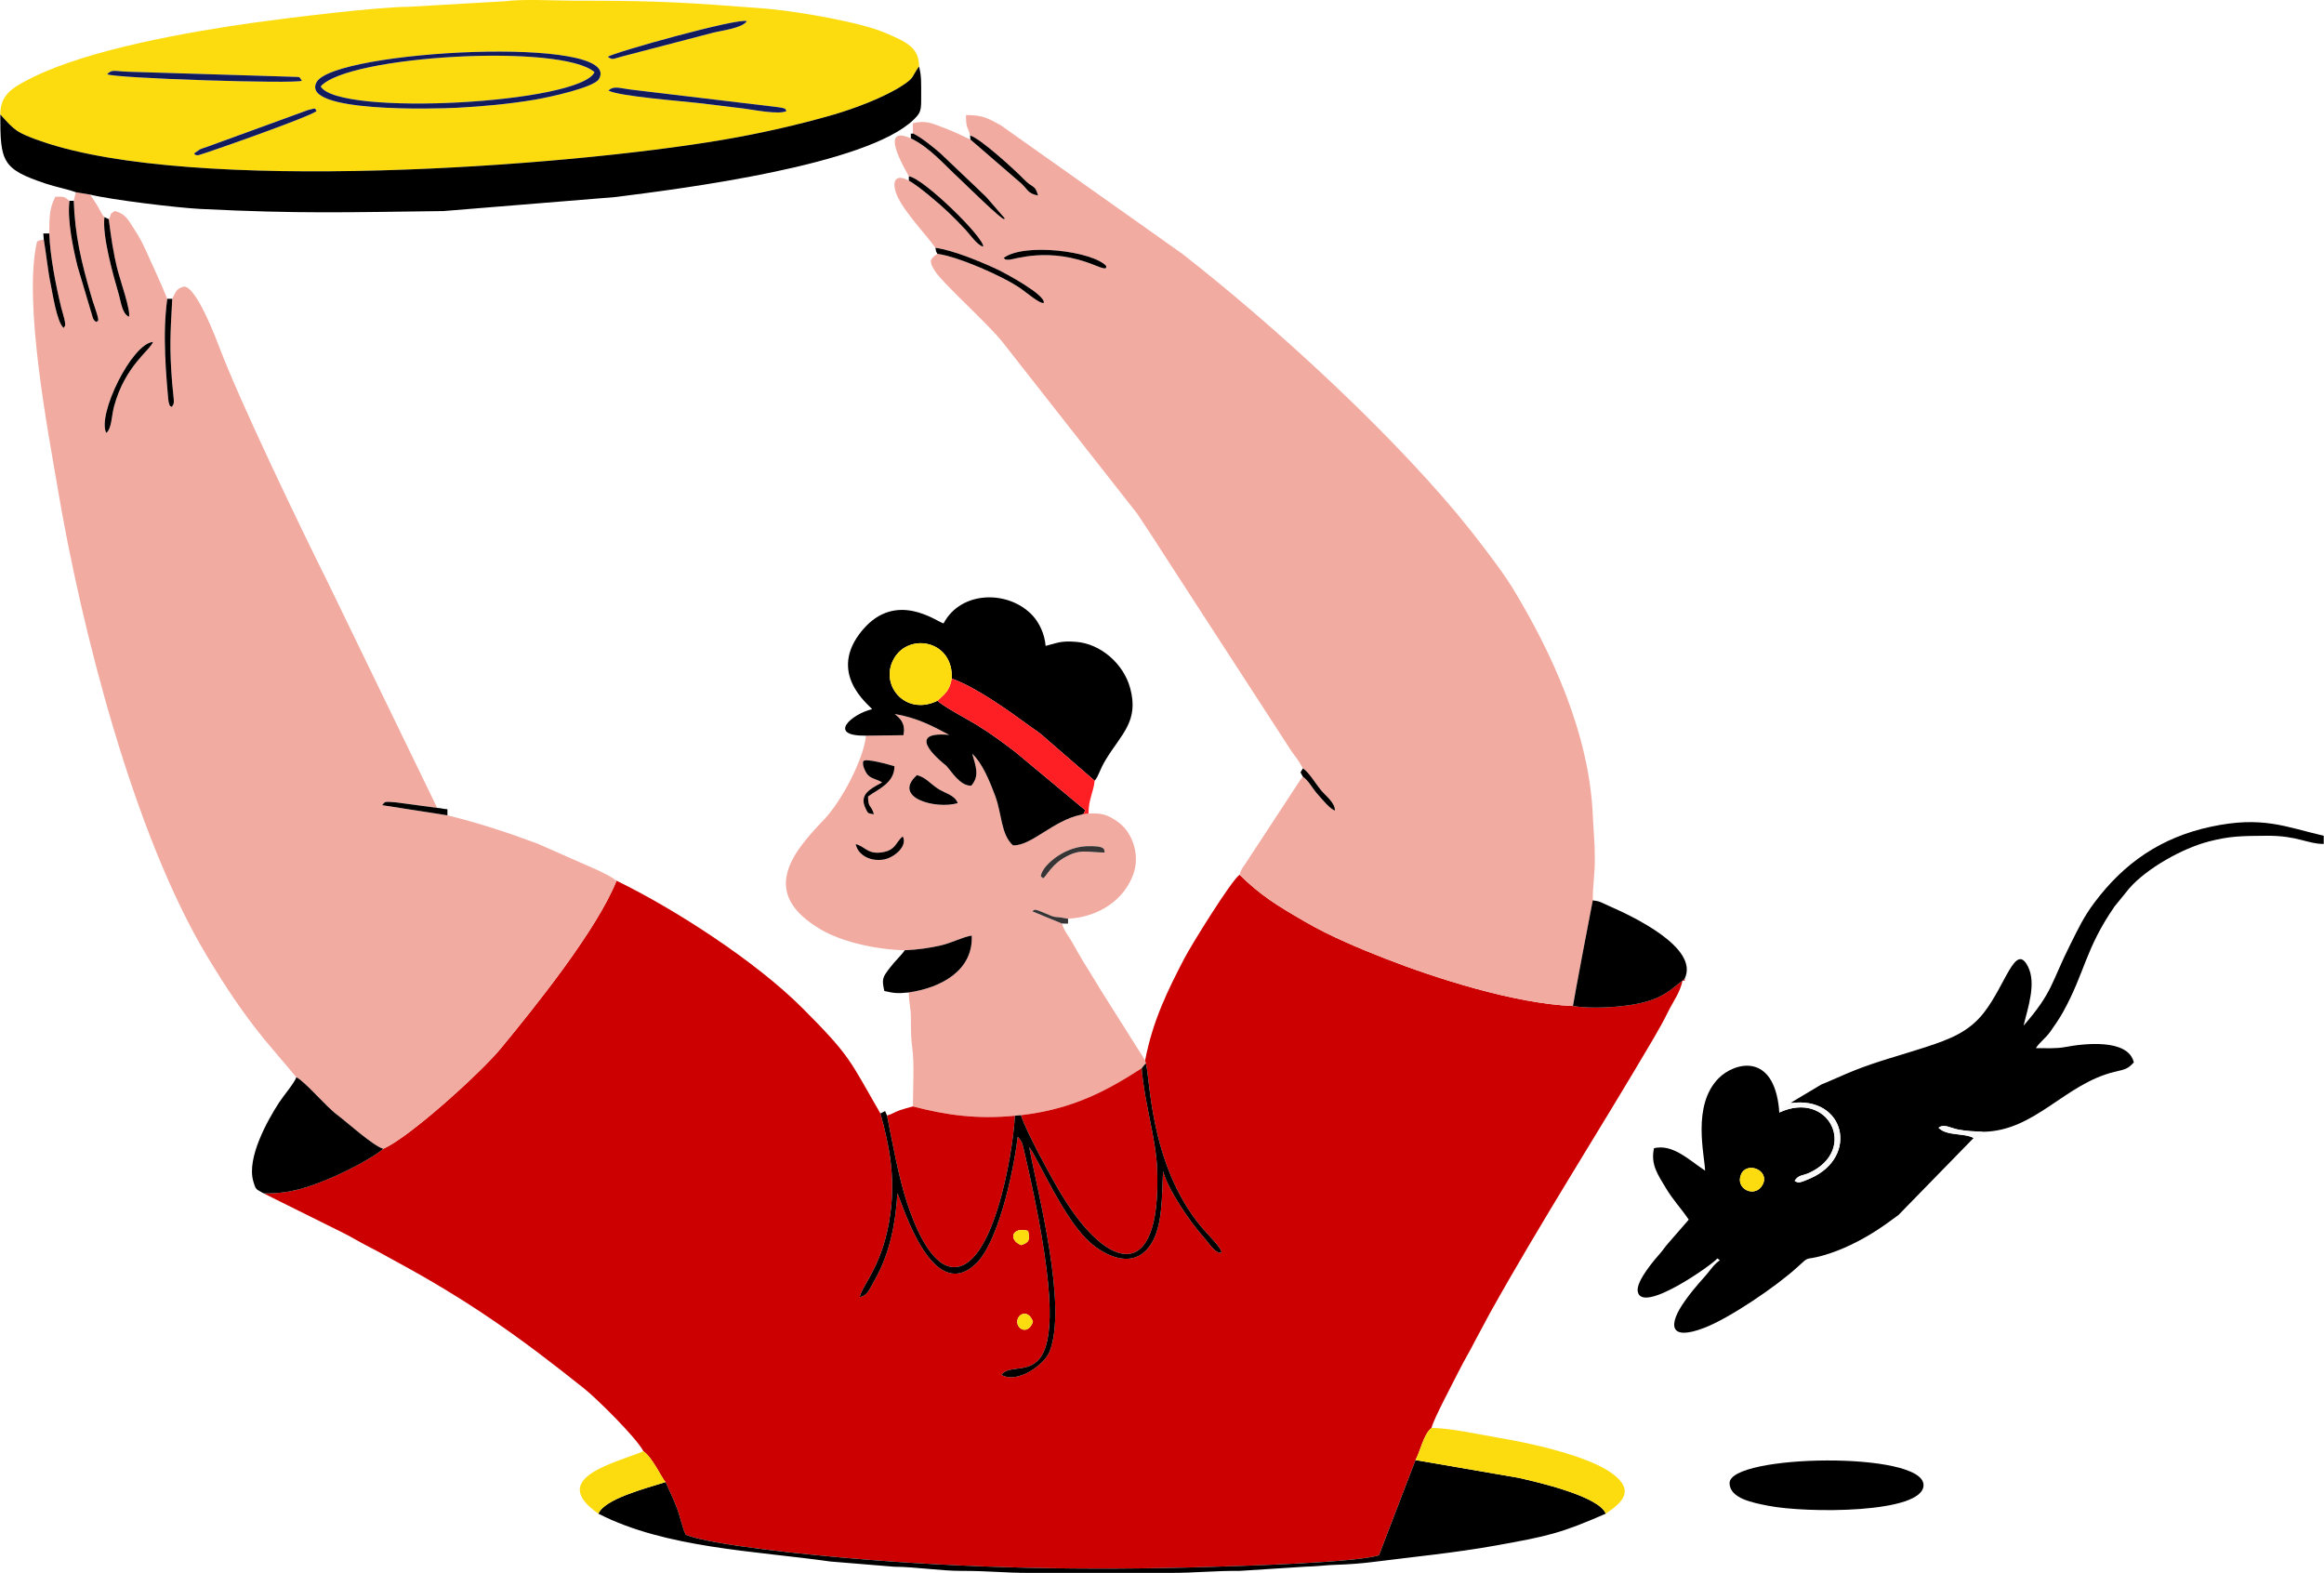 <?xml version="1.0" encoding="UTF-8"?>
<!DOCTYPE svg PUBLIC "-//W3C//DTD SVG 1.1//EN" "http://www.w3.org/Graphics/SVG/1.1/DTD/svg11.dtd">
<!-- Creator: CorelDRAW -->
<svg xmlns="http://www.w3.org/2000/svg" xml:space="preserve" width="4.031in" height="2.728in" version="1.1" style="shape-rendering:geometricPrecision; text-rendering:geometricPrecision; image-rendering:optimizeQuality; fill-rule:evenodd; clip-rule:evenodd"
viewBox="0 0 4271.5 2891.47"
 xmlns:xlink="http://www.w3.org/1999/xlink"
 xmlns:xodm="http://www.corel.com/coreldraw/odm/2003">
 <defs>
  <style type="text/css">
   <![CDATA[
    .fil7 {fill:#373435}
    .fil3 {fill:black}
    .fil5 {fill:#131B5F}
    .fil0 {fill:#CC0000}
    .fil1 {fill:#F2ABA1}
    .fil6 {fill:#F9F9FA}
    .fil2 {fill:#FDDC0F}
    .fil4 {fill:#FE1F25}
   ]]>
  </style>
 </defs>
 <g id="Layer_x0020_1">
  <g id="_2460829182720">
   <path class="fil0" d="M1898.52 2429.78c-8.18,23.69 -28.88,15.12 -28.87,0 0,-15.12 20.67,-23.64 28.87,0zm-21.76 -140.85c-23.86,-9.64 -17.33,-34.49 12.88,-26.19 3.44,16.72 2.12,21.2 -12.88,26.19zm228 -339.6l0.96 5.51c8.48,18.17 4.86,184.12 102.69,300.99 10.86,12.98 38.01,39.26 36.57,46.98 -11.23,2.61 -24.11,-19.2 -32.63,-28.53 -24.63,-26.98 -65.75,-87.75 -74.68,-121.19 -2.21,43.31 -0.33,99.49 -21.59,133.19 -26.06,41.32 -67.86,30.76 -102.16,6.21 -45.59,-32.64 -84.88,-117.68 -114.26,-170.95 -4.56,-8.27 0.28,0.13 -4.54,-7.6 -0.36,-0.58 -1.44,-1.07 -1.7,-2.49 -0.27,-1.43 -1.13,-1.67 -1.73,-2.49 14.55,79.61 71.45,293 36.99,376.58 -9.15,22.2 -57.41,59.08 -88.28,41.86 29.53,-39.99 156.25,79.3 42,-410.99 -3.2,-13.73 -3.86,-17.89 -11.9,-26.74 -8.81,72.54 -37.43,196.52 -77.38,233.94 -79.75,74.73 -134.15,-108.79 -143.84,-130.31 -3.15,55.14 -13.99,109.81 -40,156.76 -13.85,25 -15.41,31.07 -29.25,34.58 4.03,-22.19 43.57,-58.35 56.33,-153.59 9.03,-67.45 -1.46,-124.4 -18.3,-184.13 -56.96,-98.42 -53.84,-104.19 -143.89,-194.24 -84.73,-84.75 -232.15,-180.53 -341.18,-233.66 -36.72,90.82 -146.63,228.01 -212.93,308.42 -36.86,44.71 -168.9,164.24 -216.07,184.38 -18.21,16.33 -70.11,42.69 -97.18,53.96 -39.57,16.48 -73.11,29.02 -122.63,28l145.14 72.09c18.89,9.43 30.85,17.26 48.74,26.33 18.02,9.13 30.32,16.28 46.35,24.97 136.68,74.04 229.39,139.67 349.64,235.91 22.35,17.89 94.51,88.88 108.29,114.61 10.24,8.14 14.7,15.52 22.92,28.25 5.72,8.86 13.34,23.89 17.88,28.53 6.9,16.36 14.67,31.18 21.17,48.73 5.9,15.92 9.32,34.54 15.83,48.2 50.04,19.77 232.77,37.15 298.8,42.86 219.07,18.93 439.44,22.98 659.37,16.32 59.44,-1.8 274.48,-7.85 316.37,-21.6l67.17 -174.94c9.42,-17.71 14.73,-47.21 29.35,-58.98 3.76,-16.36 40.74,-85.28 51.29,-106.47 9.78,-19.61 18.66,-33.27 27.53,-51.3l28.83 -53.75c94.69,-169.54 201.12,-335.32 299.9,-503.35 10.63,-18.07 18.99,-33.08 27.83,-50.99 9.16,-18.56 21.45,-34.14 26.24,-56.76 5.08,0.65 3.82,1.77 3.82,-3.33l-3.82 3.33c-25.51,20.22 -39.62,34.2 -84.82,43.13 -32.25,6.38 -84.97,9.21 -116.75,3.76 -106.55,-4.22 -252.73,-51.11 -343.68,-86.62 -49.71,-19.41 -102.95,-41.88 -146.81,-67.18 -56.34,-32.49 -83.74,-49.81 -122.38,-87.47 -15,10.13 -88.81,129.31 -101.39,153.53 -29.72,57.19 -58.09,113.6 -72.23,187.72z"/>
   <path class="fil1" d="M1844.55 474.2c37.89,-28.39 164.47,-12.43 188.92,15.01 -1.96,1.49 5.31,9.28 -20.15,-1.18 -86.78,-35.69 -149.4,-10.28 -159.48,-10.56 -9.82,-0.27 -4.61,-0.54 -9.29,-3.27zm-61.63 -225.08c18.62,4.84 84.04,64.96 97.34,78.86 19.33,20.21 21.44,10.03 27.66,31.42 -21.02,-4.03 -18.2,-12.01 -34.09,-24.93l-90.26 -77.97c-16.51,-7.93 -32.66,-15.54 -49.98,-21.99 -21.48,-8 -31.58,-13.68 -55.77,-8.04l0 18.75c15.21,7 38.5,26.24 50.14,36.29l63.44 60.28c7.71,7.76 13.27,12.51 21.1,20.24l34.05 39.19c0.03,-0.41 -0.4,1.06 -0.67,1.55 -3.58,3.3 -71.78,-64.42 -82.52,-74.29 -27.67,-25.41 -54.61,-57.67 -89.3,-74.13 -60.53,-26.59 -10.48,56.93 -3.76,69.75 26.48,2.98 138.17,112.2 136.81,129.26 -11.15,-2.5 -23.92,-21.81 -32.5,-30.99 -11.09,-11.88 -19.88,-20.83 -31.61,-32.11 -15.2,-14.61 -54.72,-48.43 -72.71,-58.3 -18.52,-10.04 -31.43,-5.54 -24.49,19.67 8.49,30.83 59.53,83 73.28,103.89 33.85,4.7 84.87,26.14 114.04,39.82 13.71,6.43 89.9,47.31 85.11,61.6 -7.16,1.74 -30.7,-18.45 -41.76,-26.22 -32.75,-23.01 -116.24,-59.25 -153.64,-64.09 -14.53,9.88 -15.5,13.93 -4.91,31.01 14.29,23.04 96.39,95.84 124.47,131.01l247.59 315.44c7.75,11.42 13.03,19.66 20.98,31.58 14.33,21.49 26.17,41.02 39.82,61.52l223 343.78c9.25,12.68 13.63,17.92 20.94,31.52 11.64,7.64 22.56,26.85 32.42,39.06 9.76,12.07 26.64,23.57 26.52,38.59 -9.22,-3.15 -23.03,-20.14 -31.6,-29.85 -10.96,-12.43 -16.15,-24.61 -27.35,-32.48 -0.58,0.65 -1.48,0.81 -1.72,1.97 -0.24,1.16 -1.39,1.57 -1.71,1.98l-99.52 151.87c-6.24,10.01 -10.5,13.11 -13.41,24.45 38.64,37.66 66.04,54.98 122.38,87.47 43.87,25.3 97.11,47.77 146.81,67.18 90.95,35.51 237.13,82.4 343.68,86.62 2.01,-13.96 35.99,-193.28 36.48,-194.24 0,-29.2 3.83,-45.74 3.76,-77.37 -0.07,-31.02 -2.63,-53.14 -3.73,-78.85 -6.36,-148.88 -74.44,-298.13 -147.99,-418.78 -22.23,-36.45 -78.02,-107.62 -104.68,-139.3 -135.6,-161.13 -338.13,-346.27 -501.81,-474.1l-334.01 -236.52c-21.95,-11.44 -30.31,-18.72 -63.86,-18.72 0,27.1 3.18,18.78 7.51,37.67z"/>
   <path class="fil1" d="M194.87 795.84c-17.28,-32.86 46.68,-164.05 85.91,-167.31 -4.87,15.11 -51.43,43.62 -71.63,118.58 -4.84,17.94 -4.16,40.74 -14.28,48.73zm-59.83 -426.74c2.15,63.95 14.24,113.21 31.07,171.59 2.68,9.3 5.19,17.05 8.18,25.76 10.47,30.5 3.93,21.94 2.12,25.5 -4.88,-4.32 -1.78,0.14 -5.89,-6.57l-28.48 -95.65c-7.96,-32.38 -19.36,-86.12 -14.82,-120.63 -10.72,-7.7 -7.21,-7.51 -25.88,-7.51 -10.98,20.76 -11.09,36.5 -11.34,67.56 1.52,41.41 11.89,94.72 21.88,135.67 1.76,7.22 4.04,13.58 5.74,20.98 3.51,15.31 0.78,13.07 -1.26,17.05 -12.32,-10.86 -20.07,-62.67 -23.44,-78.9 -5.6,-27.07 -8.4,-56.87 -12.95,-83.53 -8.01,1.82 -6.95,0.68 -12.42,3.76 -25.88,111.07 20.73,350.96 38.03,453.68 42.72,253.73 138.95,635.82 275.63,861.68 34.05,56.27 62.98,100.18 104.16,151.08l58.87 69.71c16.17,7.69 53.47,53.15 75.78,69.63 15.94,11.78 65.03,56.35 83.97,61.87 47.18,-20.14 179.22,-139.68 216.07,-184.38 66.31,-80.41 176.21,-217.6 212.93,-308.42 -11.79,-8.71 -20.07,-11.87 -33.25,-18.75l-112.02 -49.38c-51.42,-19.15 -108.07,-38.16 -165.72,-52.04l-119.86 -18.7c5.54,-5.91 1.7,-7.47 26,-5.07l75.09 10.09 -202.69 -417.91c-47.89,-95.75 -159.5,-328.02 -196.76,-426.31 -6.12,-16.13 -42.93,-114.19 -65.98,-114.19 -15.41,4.12 -15.07,10.47 -21.69,22.52 -3.45,65.15 -5.38,88.38 -0.24,153.98 0.63,7.98 1.47,14.73 2.21,22.62 1.44,15.29 1.92,15.02 -2.81,22.32 -3.42,-3.52 -2.6,2.03 -5.72,-8.56 -0.53,-1.81 -1.3,-11.43 -1.52,-13.86 -0.71,-7.99 -1.37,-16.12 -1.99,-23.76 -1.39,-17.14 -2.38,-34.21 -3.01,-51.4 -1.27,-34.77 -0.65,-67.44 3.91,-101.34 -11.59,-28.88 -25.45,-57.89 -38.88,-87.93 -7.27,-16.26 -13.19,-26.89 -22.56,-41.26 -10.19,-15.64 -15.53,-27.59 -35.35,-32.21 -13.1,9.6 -2.72,1.86 -10.8,15.02 4.51,34.21 8.08,61.51 16.82,95.52 4.23,16.49 24.26,74.05 20.26,83.86 -12.61,-5.75 -14.62,-27.43 -18.49,-40.73 -10.64,-36.48 -30.77,-107.58 -26.51,-142.41 -4.79,-5.46 -1.49,-0.99 -6.21,-8.85 -2.86,-4.76 -3.72,-7.14 -6.67,-12.1 -4.7,-7.91 -9.03,-13.74 -13.44,-20.43l-26.28 -4.36 -3.83 15.72z"/>
   <path class="fil2" d="M356.44 282.78c0.58,-0.71 1.47,-2.72 1.79,-2.07l8.9 -6.2c2.87,-1.35 9.74,-3.47 13.82,-4.87l184.74 -67.33c18.95,-5.36 11.44,-1.61 15.94,1.64 -9.89,10.21 -214.55,81.56 -217.74,81.43 -7.72,-0.31 -3.03,-0.07 -7.45,-2.6zm761.5 -116.36c10.13,-9.16 19.73,-4.48 40.25,-1.88l268.22 32.05c21.4,2.67 15.8,4.06 19.08,7.36 -12.6,7.72 -63.86,-2.67 -78.67,-4.44 -27.36,-3.25 -55.97,-6.94 -83.45,-10.12 -30.91,-3.58 -147.01,-12.51 -165.43,-22.97zm-17.44 -20.97c-9.22,15.41 -90.55,33.25 -118.54,37.94 -46.4,7.78 -94.23,12.18 -141.65,14.7 -39.61,2.11 -288.6,9.4 -258.98,-46.8 31.35,-59.5 567.8,-87.15 519.17,-5.84zm-904.01 -9.05c9.43,-9.32 11.44,-5.5 39.97,-4.46l300.58 9.19c16.25,0.97 10.81,-1.49 17.48,7.33 -11.59,6.12 -347.5,-4.46 -358.03,-12.05zm920.54 -31.91c8.11,-7.56 241.24,-72.58 255.5,-65.55 -8.93,13.01 -45.09,16.86 -63.22,21.49l-166.82 43.57c-15.63,4.02 -16.73,7.05 -25.45,0.49zm-1117.04 105.95c26.32,29.06 29.16,33.29 75.53,49.38 278.72,96.76 961.74,46.91 1253.7,-2.92 69.03,-11.78 136.78,-27.18 201.72,-45.86 39.14,-11.25 96.87,-33.07 129.17,-54.89 21.26,-14.36 14.66,-14.15 28.96,-33.94 0,-34.38 -21.5,-44.51 -62.66,-62.05 -45.97,-19.59 -155.9,-38.01 -208.2,-43.28 -22.76,-2.3 -36.29,-2.87 -59.16,-4.65 -119.16,-9.29 -178.84,-10.98 -304.32,-10.98 -35.39,0 -94.11,-3.43 -126.59,1.03l-177.44 10.23c-57.56,0.16 -223.45,20.52 -285.93,29.36 -121.03,17.13 -301.9,48.96 -405.98,100.74 -36.27,18.04 -58.79,31.08 -58.79,67.81z"/>
   <path class="fil1" d="M1913.12 1612.01c-1.22,-16.5 38.59,-54.66 83.65,-56.42 38.55,-1.5 31.88,7.61 33.7,11.64 -34.47,-0.34 -45.54,-7.65 -75.39,10.05 -28.44,16.86 -36.52,44.3 -39.67,35.46 -0.27,-0.74 -1.51,-0.51 -2.28,-0.73zm-340.55 -60.36c18.55,5.05 22.81,20.69 52.14,14.51 21.9,-4.61 22.12,-18.63 34.34,-28.68 9.9,17.71 -15.84,39.45 -35.06,42.6 -25.59,4.19 -47.53,-8.91 -51.42,-28.43zm187.57 -75.25c-40.38,11.81 -121.32,-9.99 -74.82,-51.53 17.18,5.17 21.47,13.39 38.05,24.7 12.21,8.32 31.86,11.89 36.77,26.83zm-169.84 8.7c-10.86,-23.85 6.96,-34.23 30.96,-46.7 -9,-6.08 -19.24,-6.19 -26.54,-14.1 -3.08,-3.33 -11.12,-17.97 -8.05,-24.79 3,-6.66 48.29,6.41 57.24,9.02 0,31.05 -30.5,42.36 -48.61,55.67 0.36,22.36 5.61,14.22 10.84,32.71 -10.48,-2.27 -10.26,0.44 -15.83,-11.82zm1.18 -132.69c-3.33,40.53 -43.74,119.68 -77.81,155.02 -59.87,62.11 -118.16,135.29 -4.66,201.57 36.19,21.14 96.92,36.49 153.79,37.88 22.67,-0.91 45,-3.98 66.36,-8.89 20.28,-4.66 42.03,-16.3 56.77,-18.04 2.88,63.73 -55.71,95.8 -115.63,104.47 0,19.75 3.96,26.54 3.84,49.76 -0.12,22.11 0.35,36.97 2.65,53.66 3.82,27.89 1.02,75.97 1.02,106.13 63.17,16.48 119.03,23.75 187.54,17.11l11.04 -1.02c95.77,-11.17 157.62,-44.87 221.99,-86.27l7.33 -8.95 -0.96 -5.51 -78.08 -123.65c-12.54,-21.07 -25.43,-40.85 -38.54,-62.81 -6.96,-11.68 -11.36,-19.93 -17.74,-31.05 -5.66,-9.86 -15.43,-22.12 -18.58,-34.05l-54.5 -22.44c3.28,-1.65 1.55,-5.74 15.99,0.42 35.81,15.27 16.08,6.45 49.77,13.22 57.61,-3.3 103.08,-35.36 119.82,-81.5 11.04,-30.44 2.1,-61.32 -12.35,-80.9 -7.11,-9.63 -15.67,-16.38 -26.31,-22.48 -13.66,-7.84 -23.21,-9.21 -43.62,-8.67l-12.98 2.12c-52.02,10.32 -91.8,57.79 -125.9,56.49 -22.29,-20.29 -20.13,-57.04 -32.42,-90.18 -11.16,-30.08 -24.19,-60.99 -42.43,-78.17 6.61,23.51 13.89,40.66 -1.86,58.75 -20.56,0.23 -35.24,-25.05 -45.95,-36.81 -0.79,-0.87 -84.98,-64.77 5.56,-56.64 -31.46,-16.67 -58.89,-31.43 -100.33,-38.45 11.17,9.12 20.01,17.52 16.13,39l-68.96 0.89z"/>
   <path class="fil3" d="M3627.86 2091.97c-18.22,-9.75 -49,-3.07 -64.47,-18.77 10.21,-8.04 21.32,0.51 36.73,3.4 15.35,2.88 28.85,3.21 44.53,3.98 96.33,-0.96 150.29,-88.13 242.51,-110.21 20.19,-4.83 23.57,-4.97 35.26,-17.29 -10.39,-44.61 -93.06,-34.6 -125.91,-28.32 -16.95,3.24 -35.78,2.04 -54.26,2.04 8.08,-12.07 17.68,-17.84 26.34,-29.97 7.48,-10.48 16.88,-24.08 23.69,-36.37 40.42,-72.89 40.57,-115.82 94.78,-194.24l26.93 -33.12c32.05,-36.8 98.12,-73.88 146.48,-86.24 37.52,-9.59 57.19,-10.2 105.98,-10.48 57.58,-0.33 74.6,15.06 105.05,15.06l0 -15.02c-70.88,-16.51 -112.99,-36.97 -207.97,-16.54 -91.23,19.63 -159.11,66.65 -213.54,139.3 -19.66,26.24 -29.19,46.78 -43.93,76.18 -36.27,72.32 -32.18,87.85 -86.33,150.14 7.62,-32.71 24.14,-77.54 7.8,-109.15 -22.84,-44.19 -40.4,33.38 -80.65,85.1 -27.41,35.22 -61.73,48.78 -108.69,63.98 -45.67,14.79 -88.01,25.81 -130.05,42.61 -20.78,8.3 -41.46,18.1 -60.56,25.78l-53.88 32.23c-0.38,0.34 -1.24,1.19 -1.88,1.76 99.96,-13.54 125.55,98.76 36.41,138.15 -24.42,10.79 -22.88,7.98 -29.4,4.81 7.17,-11.59 14.64,-9 27.09,-14.79 90.49,-42.1 35.93,-153.16 -55.27,-110.83l-0.42 -5.75c-10.22,-105.78 -82.08,-86.34 -110.95,-57.46 -49.83,49.84 -25.74,141.78 -25.11,170.07 -30.82,-20.64 -59.61,-49.26 -93.84,-41.29 -6.98,29.98 8,50.1 21.3,72.53 13.64,23.01 28.41,37.78 42.51,58.84l-38.41 44.17c-6.45,7.24 -6.88,9.36 -13.3,16.73 -10.24,11.74 -44.84,51.29 -42.15,70.56 6.17,44.28 138.82,-49.77 146.41,-60.13 8.8,6.29 4.52,-1.76 -12.88,20.9 -13.71,17.85 -25.88,27.82 -47.21,57.89 -29.89,42.14 -30.09,74.5 37.12,48.38 45.13,-17.54 130.73,-75.12 170.21,-111.3 24.23,-22.2 11.46,-11.4 46.43,-21.13 18,-5.01 35.86,-12.14 51.62,-19.71 34.7,-16.66 58.53,-33.17 87.72,-54.91l138.16 -141.57zm-388.13 86.33c-14.06,25.23 -51.25,7 -39.26,-19.72 11.01,-24.52 54,-6.73 39.26,19.72z"/>
   <path class="fil3" d="M-0 210.43c0,86.95 2.98,100.28 83.98,127.24 18.06,6.01 40.03,10.18 54.9,15.71l26.28 4.36c39.31,9.63 160.17,24.26 202.68,26.37 182.45,9.08 269.15,6.09 446.83,3.9l315.84 -25.73c127.39,-16.03 462.15,-58.78 548.48,-142.17 13.65,-13.18 14.15,-17.09 14.01,-42.29 -0.13,-23.46 0.98,-36.87 -3.91,-55.62 -14.3,19.79 -7.7,19.58 -28.96,33.94 -32.3,21.82 -90.04,43.64 -129.17,54.89 -64.94,18.68 -132.69,34.08 -201.72,45.86 -291.96,49.83 -974.98,99.68 -1253.7,2.92 -46.36,-16.1 -49.2,-20.32 -75.53,-49.38z"/>
   <path class="fil3" d="M1591.49 1352.41l68.96 -0.89c3.88,-21.48 -4.96,-29.87 -16.13,-39 41.43,7.03 68.87,21.78 100.33,38.45 -90.54,-8.13 -6.35,55.77 -5.56,56.64 10.71,11.76 25.38,37.04 45.95,36.81 15.75,-18.1 8.47,-35.24 1.86,-58.75 18.25,17.18 31.28,48.09 42.43,78.17 12.29,33.14 10.13,69.89 32.42,90.18 34.1,1.3 73.88,-46.17 125.9,-56.49 11.23,-4.6 -0.2,2.9 7.24,-7.95l-129.05 -107.45c-24.35,-18.42 -44.1,-33.28 -70.49,-49.46 -16.58,-10.16 -62.17,-34.28 -72.33,-44.5 -60.26,29.8 -110.03,-32.08 -77.9,-80.95 28.75,-43.71 107.04,-29.19 104.18,40.2 45.14,16.08 106.78,60.59 139.99,85.02 13.89,10.22 19.14,12.36 32.06,24.26l90.55 78.53c8.32,-9.81 7.95,-18.06 20.87,-39.32 28.27,-46.52 61.16,-70.03 44.41,-131.18 -12.28,-44.85 -54.34,-81.28 -99.19,-84.81 -30.23,-2.38 -35.29,2.57 -56.18,7.43 -1.82,-21.88 -11.62,-42.29 -23.51,-55.31 -43.11,-47.21 -131.64,-47.43 -164.16,14.02 -12.87,-3.44 -87.29,-61.24 -149.1,12.3 -66.19,78.73 11.36,136.65 17.73,145.35 -37.3,8.69 -84.05,49.53 -11.26,48.69z"/>
   <path class="fil3" d="M1223.16 2724.49c-38.28,12.05 -112.17,31.09 -123.57,58.12 123.3,63.31 288.2,68.36 426.49,87.93l117.96 9.66c38.18,0.1 85.29,7.75 123.77,7.59 46.27,-0.19 78.08,3.67 123.95,3.67l258.99 0c47.57,0 80.94,-3.98 127.67,-3.7l119.97 -7.66c25.4,-0.62 38.04,-3.1 60.16,-3.65 17.11,-0.43 43.93,-2.37 62.78,-4.78 76.61,-9.77 152.75,-16.99 228.41,-30.59 95.71,-17.2 119.51,-22.49 201.85,-58.47 -12.2,-32.01 -125.13,-58 -160.39,-65.91l-189.34 -32.64 -67.17 174.94c-41.89,13.76 -256.93,19.8 -316.37,21.6 -219.93,6.66 -440.3,2.61 -659.37,-16.32 -66.03,-5.71 -248.76,-23.09 -298.8,-42.86 -6.51,-13.66 -9.93,-32.28 -15.83,-48.2 -6.5,-17.55 -14.27,-32.37 -21.17,-48.73z"/>
   <path class="fil0" d="M1876.4 2050.06c10.38,31.76 56.28,115.4 73.93,144.78 86.07,143.26 183.26,165.23 176.64,-42.97 -1.88,-59.19 -23.3,-121.14 -28.58,-188.08 -64.37,41.39 -126.22,75.1 -221.99,86.27z"/>
   <path class="fil0" d="M1630.27 2050.68c9.94,50.03 21.17,113.19 36.9,160.87 13.84,41.94 42.44,112.89 82.28,117.57 74.22,8.72 111.74,-202.88 115.9,-278.03 -68.52,6.64 -124.38,-0.63 -187.54,-17.11 -8.78,2.39 -16.38,4.26 -24.67,7.19 -10.53,3.73 -12.6,6.67 -22.87,9.51z"/>
   <path class="fil2" d="M589.09 158.91c32.16,55.84 477.89,31.12 503.33,-26.28 -60.47,-53.35 -454.77,-30.66 -503.33,26.28z"/>
   <path class="fil3" d="M484.2 2193.79c49.52,1.02 83.06,-11.53 122.63,-28 27.07,-11.28 78.97,-37.64 97.18,-53.96 -18.94,-5.52 -68.03,-50.09 -83.97,-61.87 -22.31,-16.48 -59.61,-61.94 -75.78,-69.63 -2.96,9.69 -23.74,34.23 -31.58,46.27 -21.89,33.64 -59.74,101.95 -47.67,144.52 5.04,17.77 5.47,14.37 19.19,22.68z"/>
   <path class="fil3" d="M2891.26 1849.35c31.78,5.46 84.5,2.63 116.75,-3.76 45.2,-8.94 59.3,-22.91 84.82,-43.13l3.82 -3.33c27.57,-56.93 -96.43,-115.12 -139.92,-134.05 -14.39,-6.27 -14.55,-8.14 -28.99,-9.97 -0.5,0.96 -34.47,180.28 -36.48,194.24z"/>
   <path class="fil3" d="M3179.22 2726.31c0,28.75 44.28,36.42 70.9,41.71 70.13,13.93 285.68,14.58 285.68,-37.95 0,-63.01 -356.58,-56.47 -356.58,-3.76z"/>
   <path class="fil2" d="M2601.86 2684.06l189.34 32.64c35.26,7.91 148.19,33.9 160.39,65.91 32.11,-21.53 53.37,-42.98 12.22,-73.61 -44.61,-33.2 -153.67,-56.83 -211.42,-66.34 -30.12,-4.96 -88.58,-17.98 -121.18,-17.58 -14.62,11.77 -19.94,41.26 -29.35,58.98z"/>
   <path class="fil3" d="M2105.71 1954.84l-7.33 8.95c5.28,66.94 26.69,128.89 28.58,188.08 6.63,208.2 -90.57,186.23 -176.64,42.97 -17.65,-29.38 -63.55,-113.02 -73.93,-144.78l-11.04 1.02c-4.16,75.15 -41.68,286.75 -115.9,278.03 -39.85,-4.68 -68.44,-75.63 -82.28,-117.57 -15.73,-47.68 -26.96,-110.84 -36.9,-160.87l-3.63 -8.19 -8.57 4.44c16.84,59.74 27.33,116.69 18.3,184.13 -12.76,95.24 -52.3,131.4 -56.33,153.59 13.84,-3.52 15.4,-9.58 29.25,-34.58 26.01,-46.95 36.85,-101.62 40,-156.76 9.69,21.52 64.09,205.04 143.84,130.31 39.95,-37.43 68.57,-161.4 77.38,-233.94 8.04,8.86 8.7,13.01 11.9,26.74 114.25,490.3 -12.47,371.01 -42,410.99 30.87,17.21 79.13,-19.67 88.28,-41.86 34.46,-83.58 -22.44,-296.97 -36.99,-376.58 0.6,0.82 1.46,1.06 1.73,2.49 0.27,1.42 1.34,1.91 1.7,2.49 4.82,7.74 -0.02,-0.67 4.54,7.6 29.37,53.28 68.67,138.32 114.26,170.95 34.3,24.55 76.1,35.11 102.16,-6.21 21.26,-33.7 19.38,-89.88 21.59,-133.19 8.92,33.44 50.05,94.21 74.68,121.19 8.52,9.33 21.4,31.13 32.63,28.53 1.43,-7.72 -25.71,-34 -36.57,-46.98 -97.84,-116.87 -94.21,-282.81 -102.69,-300.99z"/>
   <path class="fil4" d="M1723 1288.17c10.16,10.22 55.75,34.34 72.33,44.5 26.39,16.18 46.14,31.04 70.49,49.46l129.05 107.45c-7.43,10.85 3.99,3.35 -7.24,7.95l12.98 -2.12c0,-26.48 9.53,-39.75 11.26,-60.18l-90.55 -78.53c-12.93,-11.9 -18.18,-14.04 -32.06,-24.26 -33.21,-24.43 -94.85,-68.94 -139.99,-85.02 -4.91,24.71 -13.48,28.24 -26.29,40.75z"/>
   <path class="fil2" d="M1723 1288.17c12.81,-12.5 21.38,-16.04 26.29,-40.75 2.86,-69.39 -75.43,-83.91 -104.18,-40.2 -32.13,48.86 17.64,110.75 77.9,80.95z"/>
   <path class="fil3" d="M1662.81 1746.88c-7.88,11.28 -17.5,19.13 -27.46,32.36 -12.78,16.99 -15.38,19.72 -10.08,42.47 16.71,3.9 23.25,5.07 45.04,2.7 59.92,-8.67 118.51,-40.73 115.63,-104.47 -14.74,1.74 -36.49,13.38 -56.77,18.04 -21.37,4.91 -43.69,7.98 -66.36,8.89z"/>
   <path class="fil5" d="M589.09 158.91c48.56,-56.93 442.86,-79.62 503.33,-26.28 -25.44,57.39 -471.17,82.11 -503.33,26.28zm511.42 -13.47c48.63,-81.32 -487.82,-53.66 -519.17,5.84 -29.62,56.2 219.37,48.91 258.98,46.8 47.41,-2.52 95.25,-6.92 141.65,-14.7 27.99,-4.69 109.33,-22.53 118.54,-37.94z"/>
   <path class="fil2" d="M1099.59 2782.61c11.4,-27.03 85.29,-46.07 123.57,-58.12 -4.54,-4.64 -12.16,-19.67 -17.88,-28.53 -8.22,-12.74 -12.68,-20.11 -22.92,-28.25 -47.02,20.74 -178.84,48.36 -82.77,114.91z"/>
   <path class="fil5" d="M196.5 136.39c10.53,7.59 346.44,18.17 358.03,12.05 -6.67,-8.82 -1.23,-6.36 -17.48,-7.33l-300.58 -9.19c-28.53,-1.04 -30.54,-4.86 -39.97,4.46z"/>
   <path class="fil5" d="M1117.94 166.42c18.42,10.46 134.52,19.39 165.43,22.97 27.48,3.18 56.09,6.87 83.45,10.12 14.81,1.76 66.07,12.16 78.67,4.44 -3.28,-3.3 2.32,-4.69 -19.08,-7.36l-268.22 -32.05c-20.52,-2.6 -30.12,-7.28 -40.25,1.88z"/>
   <path class="fil5" d="M1117.04 104.48c8.72,6.56 9.82,3.53 25.45,-0.49l166.82 -43.57c18.14,-4.63 54.29,-8.48 63.22,-21.49 -14.26,-7.03 -247.39,57.99 -255.5,65.55z"/>
   <path class="fil3" d="M1760.15 1476.4c-4.91,-14.94 -24.56,-18.51 -36.77,-26.83 -16.58,-11.31 -20.87,-19.53 -38.05,-24.7 -46.5,41.54 34.44,63.34 74.82,51.53z"/>
   <path class="fil6" d="M3291.83 2027.83c-17.22,5.33 -5.52,6.7 -21.59,11.59l0.42 5.75c91.2,-42.34 145.76,68.73 55.27,110.83 -12.45,5.79 -19.92,3.2 -27.09,14.79 6.51,3.17 4.97,5.98 29.4,-4.81 89.14,-39.39 63.55,-151.69 -36.41,-138.15z"/>
   <path class="fil5" d="M356.44 282.78c4.42,2.54 -0.27,2.29 7.45,2.6 3.19,0.13 207.85,-71.22 217.74,-81.43 -4.5,-3.25 3.01,-7 -15.94,-1.64l-184.74 67.33c-4.08,1.4 -10.95,3.53 -13.82,4.87l-8.9 6.2c-0.32,-0.66 -1.21,1.36 -1.79,2.07z"/>
   <path class="fil3" d="M1621.27 1438.4c-24,12.48 -41.81,22.85 -30.96,46.7 5.58,12.25 5.35,9.55 15.83,11.82 -5.23,-18.5 -10.48,-10.36 -10.84,-32.71 18.11,-13.31 48.61,-24.62 48.61,-55.67 -8.95,-2.61 -54.24,-15.68 -57.24,-9.02 -3.07,6.81 4.97,21.45 8.05,24.79 7.3,7.91 17.55,8.02 26.54,14.1z"/>
   <path class="fil3" d="M135.04 369.1l-7.82 0c-4.55,34.52 6.85,88.26 14.82,120.63l28.48 95.65c4.11,6.71 1.01,2.25 5.89,6.57 1.81,-3.56 8.34,4.99 -2.12,-25.5 -2.99,-8.7 -5.5,-16.45 -8.18,-25.76 -16.83,-58.38 -28.92,-107.64 -31.07,-171.59z"/>
   <path class="fil3" d="M1722.86 466.64c37.4,4.84 120.89,41.08 153.64,64.09 11.06,7.77 34.59,27.96 41.76,26.22 4.79,-14.29 -71.4,-55.17 -85.11,-61.6 -29.17,-13.67 -80.19,-35.12 -114.04,-39.82 1.34,7.16 0.91,6.18 3.76,11.1z"/>
   <path class="fil3" d="M1674.07 254.36c34.68,16.46 61.63,48.72 89.3,74.13 10.74,9.87 78.95,77.59 82.52,74.29 0.27,-0.5 0.69,-1.97 0.67,-1.55l-34.05 -39.19c-7.83,-7.73 -13.38,-12.48 -21.1,-20.24l-63.44 -60.28c-11.64,-10.05 -34.93,-29.29 -50.14,-36.29 -4.85,2.97 -3.75,-5.78 -3.75,9.14z"/>
   <path class="fil3" d="M316.13 549.27l-9.15 0c-4.56,33.91 -5.18,66.57 -3.91,101.34 0.63,17.19 1.62,34.25 3.01,51.4 0.61,7.64 1.28,15.77 1.99,23.76 0.22,2.42 0.99,12.05 1.52,13.86 3.11,10.59 2.3,5.04 5.72,8.56 4.73,-7.3 4.25,-7.03 2.81,-22.32 -0.74,-7.89 -1.59,-14.64 -2.21,-22.62 -5.14,-65.6 -3.21,-88.83 0.24,-153.98z"/>
   <path class="fil3" d="M1844.55 474.2c4.69,2.73 -0.53,3 9.29,3.27 10.08,0.28 72.7,-25.13 159.48,10.56 25.46,10.47 18.19,2.67 20.15,1.18 -24.45,-27.44 -151.03,-43.4 -188.92,-15.01z"/>
   <path class="fil3" d="M199.39 402.89l-7.92 -3.76c-4.26,34.83 15.87,105.93 26.51,142.41 3.88,13.3 5.88,34.98 18.49,40.73 4,-9.81 -16.03,-67.37 -20.26,-83.86 -8.74,-34.02 -12.31,-61.31 -16.82,-95.52z"/>
   <path class="fil3" d="M194.87 795.84c10.12,-7.99 9.44,-30.78 14.28,-48.73 20.2,-74.96 66.76,-103.47 71.63,-118.58 -39.23,3.26 -103.19,134.46 -85.91,167.31z"/>
   <path class="fil3" d="M79.98 440.42c4.54,26.66 7.34,56.46 12.95,83.53 3.36,16.23 11.11,68.05 23.44,78.9 2.04,-3.98 4.77,-1.74 1.26,-17.05 -1.69,-7.39 -3.98,-13.76 -5.74,-20.98 -9.99,-40.94 -20.36,-94.26 -21.88,-135.67l-10.95 0 0.92 11.26z"/>
   <path class="fil3" d="M1670.31 331.98c17.98,9.87 57.51,43.68 72.71,58.3 11.73,11.28 20.52,20.23 31.61,32.11 8.57,9.18 21.35,28.49 32.5,30.99 1.36,-17.06 -110.33,-126.27 -136.81,-129.26l0 7.86z"/>
   <path class="fil3" d="M1783.56 256.5l90.26 77.97c15.88,12.92 13.07,20.9 34.09,24.93 -6.22,-21.39 -8.33,-11.21 -27.66,-31.42 -13.3,-13.9 -78.72,-74.02 -97.34,-78.86l0.65 7.38z"/>
   <path class="fil2" d="M3239.73 2178.29c14.74,-26.45 -28.25,-44.25 -39.26,-19.72 -11.99,26.72 25.2,44.95 39.26,19.72z"/>
   <path class="fil7" d="M1913.12 1612.01c0.77,0.23 2.02,-0.01 2.28,0.73 3.15,8.83 11.24,-18.6 39.67,-35.46 29.85,-17.7 40.92,-10.39 75.39,-10.05 -1.81,-4.03 4.86,-13.13 -33.7,-11.64 -45.06,1.76 -84.88,39.92 -83.65,56.42z"/>
   <path class="fil3" d="M1572.58 1551.65c3.88,19.52 25.83,32.63 51.42,28.43 19.21,-3.15 44.96,-24.89 35.06,-42.6 -12.22,10.06 -12.44,24.07 -34.34,28.68 -29.33,6.18 -33.59,-9.46 -52.14,-14.51z"/>
   <path class="fil3" d="M822.02 1498.85l0 -11.2c-12.5,-1.04 -8.21,-1.73 -18.77,-2.48l-75.09 -10.09c-24.3,-2.4 -20.45,-0.85 -26,5.07l119.86 18.7z"/>
   <path class="fil3" d="M2394.74 1427.81c11.2,7.87 16.38,20.05 27.35,32.48 8.57,9.71 22.38,26.7 31.6,29.85 0.12,-15.02 -16.76,-26.51 -26.52,-38.59 -9.87,-12.2 -20.78,-31.42 -32.42,-39.06l-4.33 7.41 4.33 7.91z"/>
   <path class="fil6" d="M3627.86 2091.97l13.04 0c2.86,-5.1 2.05,-4.17 3.75,-11.38 -15.68,-0.77 -29.19,-1.1 -44.53,-3.98 -15.4,-2.9 -26.52,-11.44 -36.73,-3.4 15.47,15.7 46.25,9.02 64.47,18.77z"/>
   <path class="fil2" d="M1898.52 2429.78c-8.21,-23.64 -28.87,-15.12 -28.87,0 -0,15.12 20.69,23.69 28.87,0z"/>
   <path class="fil2" d="M1876.76 2288.93c15,-5 16.31,-9.47 12.88,-26.19 -30.2,-8.3 -36.73,16.56 -12.88,26.19z"/>
   <path class="fil7" d="M1951.83 1697.77l11.26 0.1 0 -8.9c-33.69,-6.76 -13.96,2.05 -49.77,-13.22 -14.44,-6.16 -12.71,-2.07 -15.99,-0.42l54.5 22.44z"/>
  </g>
 </g>
</svg>
